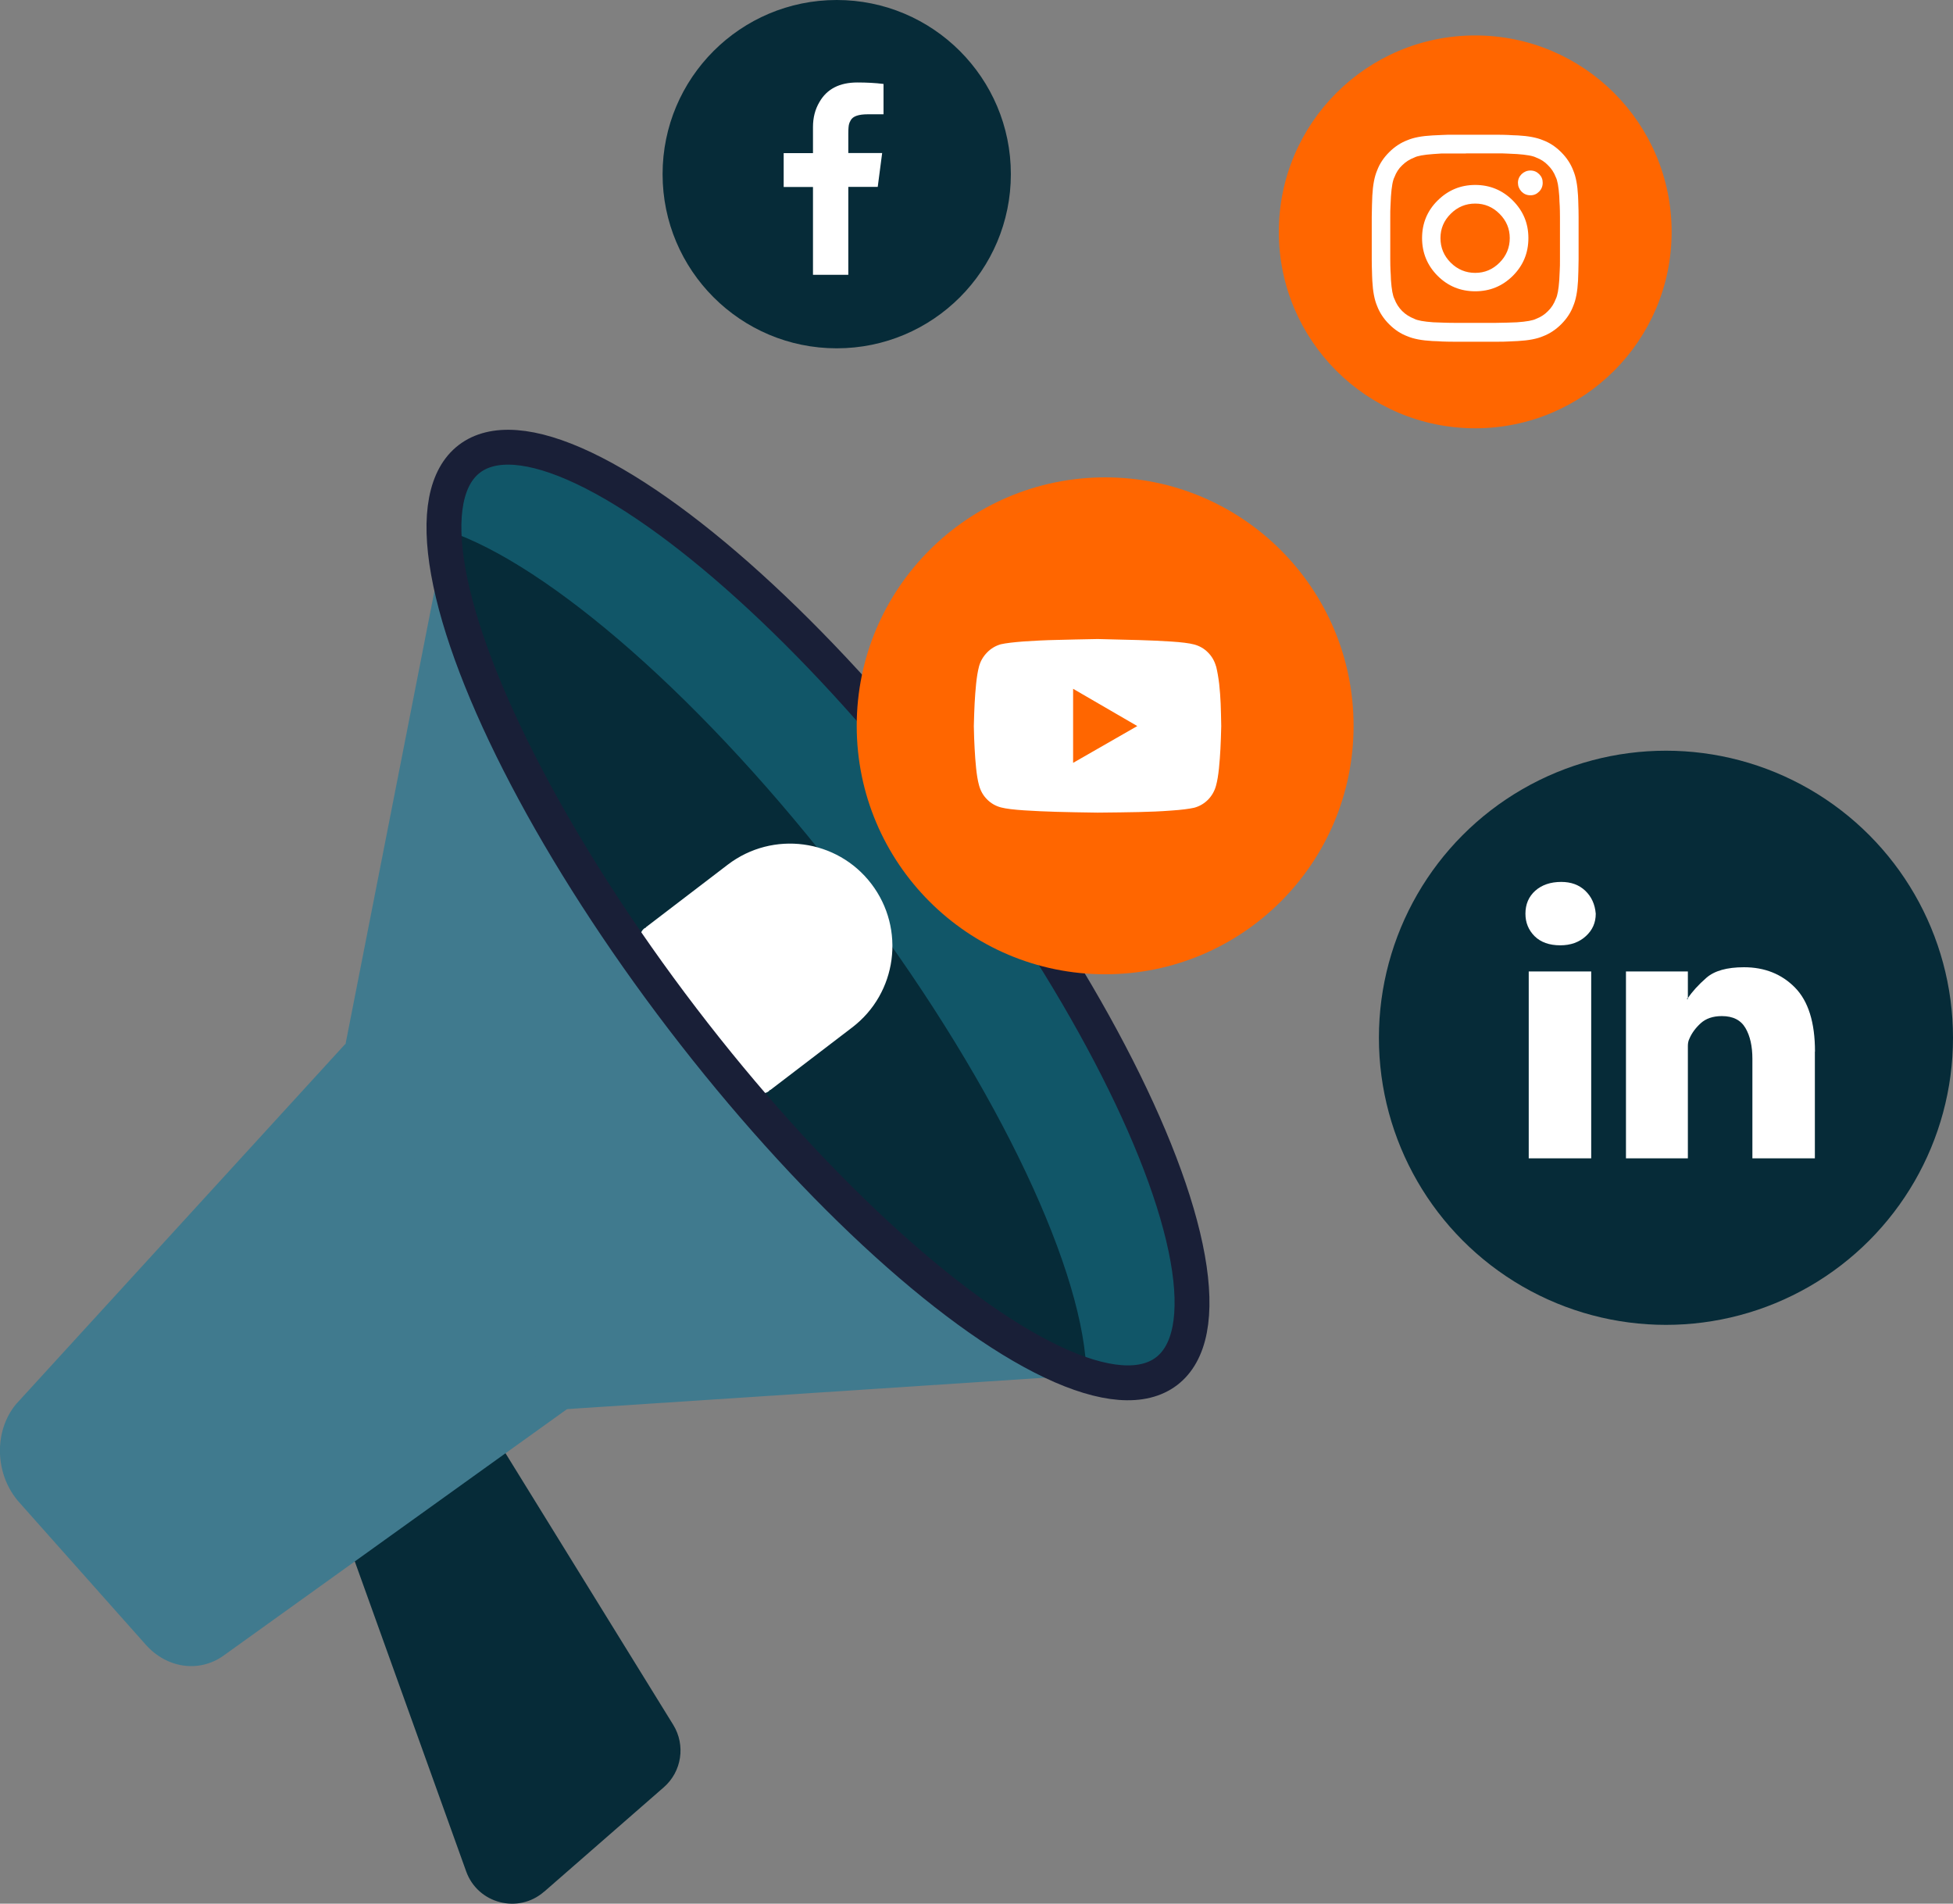 <?xml version="1.0" encoding="UTF-8"?>
<svg xmlns="http://www.w3.org/2000/svg" id="Layer_2" viewBox="0 0 171.93 167.57">
  <rect x="0" y="0" width="171.93" height="167.57" fill="#808080" stroke="none"/>
  <defs>
    <style>.cls-1{fill:#fff;}.cls-2{fill:#407a8e;}.cls-3{fill:#f60;}.cls-4{fill:#115668;}.cls-5{fill:none;stroke:#191f37;stroke-miterlimit:10;stroke-width:3.07px;}.cls-6{fill:#062b38;}</style>
  </defs>
  <g id="NEW">
    <circle class="cls-6" cx="73.66" cy="15.33" r="15.33"></circle>
    <path class="cls-1" d="m74.68,24.18v-7.73h2.59l.39-2.98h-2.98v-1.7c0-.48.03-.77.08-.89,0-.03.04-.13.13-.29.19-.36.7-.53,1.51-.53h1.38v-2.67c-.72-.09-1.49-.13-2.3-.13-1.57,0-2.68.57-3.34,1.72-.38.64-.57,1.37-.57,2.2v2.3h-2.58v2.98h2.58v7.73h3.11Z"></path>
    <circle class="cls-6" cx="146.66" cy="91.35" r="25.27"></circle>
    <path class="cls-1" d="m137.36,83.21c.91,0,1.66-.27,2.24-.8.59-.53.88-1.19.88-1.98-.07-.84-.38-1.51-.93-2.03-.55-.52-1.25-.77-2.11-.77-.94,0-1.7.26-2.28.77-.58.52-.87,1.19-.87,2.03,0,.78.27,1.44.81,1.98.54.53,1.29.8,2.26.8Zm2.72,2.3h-5.5v16.45h5.5v-16.45Zm19.7,7.05c0-2.56-.59-4.44-1.76-5.63s-2.67-1.79-4.49-1.79c-1.5,0-2.6.31-3.31.93-.71.62-1.25,1.22-1.63,1.79v-2.35h-5.45v16.45h5.45v-9.89c0-.24.04-.45.13-.63.21-.5.55-.96,1-1.37s1.07-.63,1.86-.63c.98,0,1.67.35,2.08,1.05.41.7.61,1.61.61,2.71v8.76h5.5v-9.4Zm-11.27-4.62c0-.05.03-.08.08-.08v.08h-.08Z"></path>
    <path class="cls-6" d="m47.91,166.51l10.53-9.19c1.58-1.38,1.93-3.7.83-5.49l-16.8-27.2c-1.33-2.16-4.24-2.7-6.26-1.16l-5.35,4.09c-1.49,1.14-2.07,3.1-1.43,4.86l11.61,32.31c1.02,2.84,4.59,3.77,6.86,1.78Z"></path>
    <path class="cls-2" d="m27.8,105.24l12.41-63.22,60.15,78.7-57.83,3.8c-1.04.79-15.77-18.48-14.73-19.27Z"></path>
    <path class="cls-4" d="m60.31,88.99c12.59,16.47,26.36,28.36,35.31,31.33,3.1,1.03,5.62.99,7.32-.3,6.6-5.04-1.8-27.1-18.75-49.27-16.95-22.18-36.02-36.07-42.62-31.03-1.69,1.29-2.39,3.72-2.21,6.98.51,9.41,8.38,25.82,20.96,42.29Z"></path>
    <path class="cls-6" d="m60.31,88.99c12.59,16.47,26.36,28.36,35.31,31.33-.53-9.4-8.39-25.82-20.98-42.28-12.59-16.47-26.36-28.36-35.29-31.34.51,9.41,8.38,25.82,20.96,42.29Z"></path>
    <path class="cls-1" d="m56.72,81.72s.1-.06.16-.08l-.02-.02,7.21-5.51c3.96-3.02,9.62-2.27,12.64,1.69h0c3.02,3.96,2.27,9.62-1.69,12.64l-7.21,5.51-.02-.02s-.07.09-.12.13c-1.18.9-4.58-1.58-7.61-5.54-3.02-3.96-4.52-7.89-3.35-8.79Z"></path>
    <ellipse class="cls-5" cx="72.01" cy="80.54" rx="15.02" ry="50.54" transform="translate(-34.11 60.28) rotate(-37.39)"></ellipse>
    <path class="cls-2" d="m1.42,123.59l28.99-31.71,19.53,32.14-30.31,21.75c-2.14,1.49-4.96,1.07-6.8-1l-11.15-12.54c-2.14-2.41-2.26-6.24-.26-8.64Z"></path>
    <circle class="cls-3" cx="129.87" cy="20.41" r="17.29"></circle>
    <path class="cls-1" d="m129.87,11.86h-1.87c-.42,0-.76,0-1.03.02-.27.01-.55.02-.86.04-.94.05-1.67.19-2.21.42-.58.22-1.12.57-1.61,1.06-.49.49-.84,1.02-1.06,1.61-.23.54-.37,1.27-.42,2.21-.01.3-.02.59-.03.85,0,.26-.01.61-.02,1.03,0,.43,0,1.05,0,1.86s0,1.46,0,1.88c0,.43.01.77.02,1.03,0,.26.02.55.03.85.05.94.19,1.67.42,2.21.22.58.57,1.12,1.06,1.61.49.49,1.02.84,1.61,1.06.54.23,1.27.37,2.21.42.3.01.59.02.85.04.26.01.61.02,1.03.02h3.74c.42,0,.76,0,1.03-.02.27-.01.55-.02.86-.04.94-.05,1.67-.19,2.21-.42.58-.22,1.12-.57,1.61-1.06.49-.49.84-1.02,1.06-1.61.23-.54.37-1.27.42-2.21.01-.3.02-.59.03-.85,0-.26.01-.61.02-1.03,0-.43,0-1.05,0-1.88s0-1.44,0-1.86c0-.43-.01-.77-.02-1.03,0-.26-.02-.55-.03-.85-.05-.94-.19-1.67-.42-2.21-.22-.58-.57-1.12-1.06-1.61-.49-.49-1.02-.84-1.61-1.06-.55-.23-1.29-.37-2.21-.42-.3-.01-.59-.02-.86-.04-.27-.01-.61-.02-1.03-.02h-1.85Zm-.82,1.64h2.65c.41,0,.75,0,1,.02s.54.02.84.04c.85.06,1.42.16,1.7.31.4.15.75.37,1.04.68.3.29.53.64.68,1.04.15.28.25.85.31,1.7.01.3.02.58.04.84.01.26.02.59.02,1v3.67c0,.41,0,.75-.02,1-.01.26-.02.54-.04.84-.06.84-.16,1.4-.31,1.68-.15.4-.37.76-.68,1.06-.29.3-.64.53-1.04.68-.28.15-.85.25-1.7.31-.3.01-.58.02-.84.03s-.59.01-1,.02c-.41,0-1.02,0-1.83,0s-1.43,0-1.85,0c-.41,0-.75-.01-1-.02s-.54-.02-.84-.03c-.84-.06-1.4-.16-1.68-.31-.4-.16-.76-.38-1.06-.68-.3-.3-.53-.66-.68-1.06-.15-.28-.25-.84-.31-1.68-.01-.3-.02-.58-.04-.84-.01-.26-.02-.59-.02-1v-3.67c0-.41,0-.75.02-1,.01-.26.02-.54.04-.84.06-.85.16-1.42.31-1.7.15-.4.37-.75.68-1.04.3-.3.66-.53,1.06-.68.28-.15.84-.25,1.68-.31.27-.02.51-.04.74-.05.23,0,.5,0,.81,0h1.32Zm.82,2.78c-1.29,0-2.39.46-3.31,1.37s-1.37,2.02-1.37,3.31.46,2.41,1.37,3.32,2.02,1.36,3.31,1.36,2.39-.45,3.31-1.36c.91-.91,1.37-2.01,1.37-3.32s-.46-2.39-1.37-3.31c-.91-.91-2.02-1.37-3.31-1.37Zm0,1.64c.83,0,1.54.3,2.14.9.6.6.9,1.31.9,2.14s-.3,1.56-.9,2.16c-.6.6-1.31.9-2.14.9s-1.56-.3-2.16-.9c-.6-.6-.9-1.32-.9-2.16s.3-1.54.9-2.14c.6-.6,1.32-.9,2.16-.9Zm4.86-2.91c-.3,0-.56.11-.78.32-.21.21-.32.47-.32.76s.11.56.32.78c.21.21.47.32.78.32s.55-.11.76-.32c.21-.21.32-.47.32-.78s-.1-.55-.31-.76c-.21-.21-.46-.32-.77-.32Z"></path>
    <circle class="cls-3" cx="97.29" cy="63.89" r="21.87"></circle>
    <path class="cls-1" d="m107.05,58.65c-.13-.46-.36-.87-.7-1.21-.33-.34-.74-.58-1.22-.71-.45-.12-1.13-.2-2.04-.26-.91-.06-1.86-.1-2.85-.13-.99-.03-2.19-.06-3.61-.09-1.43.03-2.64.05-3.63.08-.99.02-1.93.07-2.85.13-.91.07-1.59.15-2.04.25-.46.13-.87.37-1.21.72-.34.35-.58.75-.71,1.22-.12.45-.2.97-.26,1.55-.06.59-.1,1.16-.13,1.72-.03.56-.05,1.22-.07,1.99.01.75.04,1.41.07,1.98.03.57.07,1.14.13,1.72.06.58.14,1.09.26,1.52.13.48.36.89.7,1.23.33.34.74.58,1.22.71.46.12,1.15.2,2.05.26.91.06,1.85.1,2.85.13.99.03,2.2.05,3.62.07,1.42-.01,2.62-.03,3.61-.05.98-.02,1.93-.06,2.85-.13.91-.06,1.59-.15,2.04-.25.48-.13.88-.37,1.22-.71.33-.34.57-.75.7-1.23.12-.43.2-.95.26-1.53.06-.59.1-1.16.13-1.72.03-.56.05-1.22.07-1.99-.01-.75-.03-1.41-.05-1.98s-.07-1.14-.13-1.73c-.07-.59-.16-1.1-.27-1.55Zm-6.93,5.26l-5.65,3.24v-6.52l5.65,3.28Z"></path>
  </g>
</svg>
